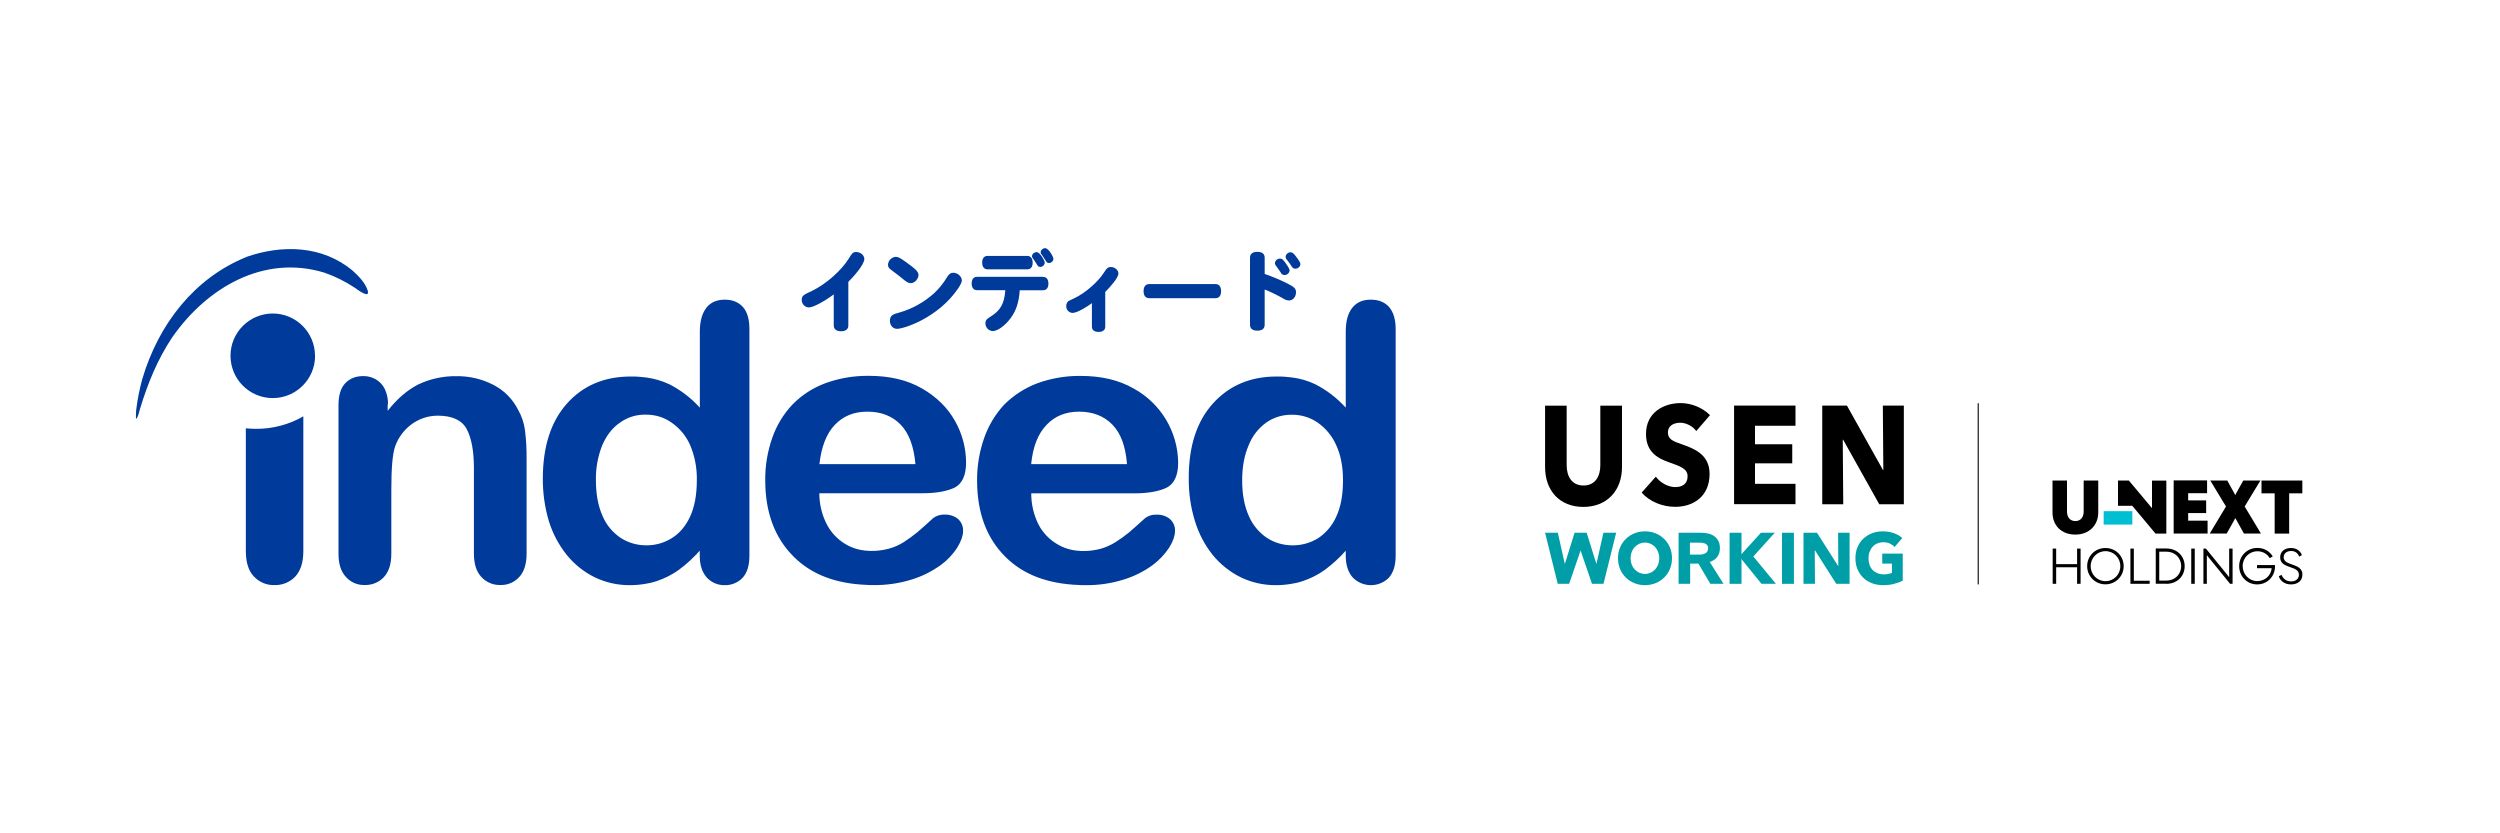 <?xml version="1.0" encoding="UTF-8"?>
<svg id="_レイヤー_1" data-name="レイヤー 1" xmlns="http://www.w3.org/2000/svg" viewBox="0 0 300 100">
  <defs>
    <style>
      .cls-1 {
        fill: #00bfd3;
      }

      .cls-1, .cls-2, .cls-3, .cls-4, .cls-5 {
        stroke-width: 0px;
      }

      .cls-2 {
        fill: #000;
      }

      .cls-3 {
        fill: #009fa8;
      }

      .cls-4 {
        fill-rule: evenodd;
      }

      .cls-4, .cls-5 {
        fill: #003a9b;
      }
    </style>
  </defs>
  <g>
    <path class="cls-5" d="M100.05,35.33c-1.2.88-2.46,1.56-2.98,1.56-.49-.01-.87-.41-.86-.9,0,0,0,0,0-.01,0-.51.22-.6,1.26-1.09,1.65-.8,3.48-2.41,4.39-3.87.37-.61.47-.78.89-.78.51,0,.97.4.97.84,0,.69-1.37,2.21-1.92,2.74v5.24c0,.44-.31.69-.87.69s-.88-.25-.88-.69v-3.74Z"/>
    <path class="cls-5" d="M109.3,33.98c-.24,0-.43-.09-.75-.34-.51-.41-1-.82-1.62-1.26-.27-.2-.37-.35-.37-.61.02-.5.42-.91.92-.95.29,0,.52.11,1.21.61,1.2.85,1.53,1.2,1.53,1.57,0,.47-.48.98-.91.98ZM115.42,33.66c0,.2-.13.47-.45.96-2.42,3.55-6.53,4.84-7.32,4.84-.5,0-.86-.41-.86-.98,0-.66.42-.78,1.12-.97,1.54-.44,2.96-1.23,4.16-2.3.62-.58,1.15-1.23,1.58-1.96.24-.38.43-.52.75-.52.51,0,1.02.45,1.02.92h0Z"/>
    <path class="cls-5" d="M131.03,36.38c-.57.42-1.76,1.17-2.33,1.17-.44-.02-.78-.4-.75-.84,0,0,0,0,0-.01-.01-.29.16-.56.43-.66l.62-.29c1.3-.64,2.8-1.96,3.5-3.08.31-.5.47-.63.8-.63.47,0,.91.37.91.77,0,.52-.95,1.59-1.58,2.22v4.17c0,.4-.29.63-.8.63s-.8-.23-.8-.63v-2.82Z"/>
    <path class="cls-5" d="M137.9,35.78c-.43,0-.67-.3-.67-.84s.24-.85.67-.85h7.96c.43,0,.67.3.67.85s-.24.84-.67.84h-7.96Z"/>
    <path class="cls-5" d="M151.78,32.88c.92.32,1.82.7,2.69,1.13.88.45,1.05.63,1.05,1.07,0,.55-.38.98-.85.98-.21-.01-.42-.08-.6-.19-.74-.43-1.51-.81-2.31-1.13v4.24c0,.45-.31.7-.88.7s-.88-.25-.88-.7v-8.06c0-.45.31-.7.88-.7s.88.25.88.7v1.94ZM153.63,31.03c.22,0,.34.11.72.65.32.47.4.63.4.8-.04.31-.31.53-.62.52-.19,0-.36-.11-.43-.28-.23-.34-.32-.48-.54-.77-.1-.11-.16-.25-.17-.4.05-.31.32-.54.64-.52ZM154.89,30.28c.22,0,.37.14.78.7.28.38.38.57.38.73-.04.32-.31.55-.63.53-.17,0-.32-.09-.4-.24-.17-.28-.36-.54-.57-.8-.11-.11-.17-.25-.18-.4.04-.31.31-.53.61-.53Z"/>
    <path class="cls-5" d="M118.5,32.32h4.78c.41,0,.64-.29.64-.8,0-.07,0-.13-.02-.2-.01-.24-.15-.45-.36-.56h0c-.06-.03-.13-.05-.2-.05h0s-.04,0-.06,0h-4.78c-.4,0-.64.29-.64.8s.24.81.64.81Z"/>
    <path class="cls-5" d="M125.42,29.78c-.28,0-.51.2-.54.48,0,.12.02.18.28.52.12.17.18.26.29.45.16.27.24.33.41.33.29.01.54-.22.55-.51,0-.21-.56-1.27-.99-1.27Z"/>
    <path class="cls-5" d="M124.39,30.26c-.28,0-.52.2-.55.47,0,.13.02.18.28.52.11.17.18.26.29.45.15.27.24.33.41.33.29,0,.53-.22.55-.51,0-.21-.56-1.27-.98-1.27Z"/>
    <path class="cls-5" d="M125.17,33.22h-7.93c-.41,0-.64.29-.64.8s.23.8.64.8h3.4c-.12,1.65-.6,2.46-1.83,3.21-.43.26-.56.43-.56.77,0,.5.39.91.89.93.56,0,1.45-.64,2.12-1.53s1.01-1.91,1.11-3.37h2.8c.41,0,.64-.29.64-.8s-.23-.8-.64-.8Z"/>
    <path class="cls-4" d="M166.71,36.86c-.54-.6-1.25-.9-2.22-.9s-1.7.32-2.22.98-.78,1.59-.78,2.86v9.12c-1.04-1.16-2.29-2.11-3.68-2.82-.86-.41-1.79-.68-2.73-.8-.63-.08-1.26-.13-1.89-.12-3.14,0-5.69,1.08-7.64,3.24-1.95,2.16-2.92,5.17-2.9,9.02-.01,1.72.23,3.43.74,5.08.45,1.48,1.17,2.87,2.14,4.08.92,1.13,2.07,2.04,3.37,2.68,1.31.63,2.75.95,4.21.94.66,0,1.32-.06,1.97-.18.41-.06.81-.16,1.2-.29.96-.32,1.87-.77,2.69-1.36.92-.68,1.77-1.45,2.52-2.31v.6c0,1.14.29,1.99.84,2.62,1.17,1.2,3.1,1.23,4.3.06,0,0,.01,0,.01-.01.55-.6.84-1.48.84-2.66v-27.2c0-1.14-.26-2.02-.77-2.62ZM160.34,62.02c-.47,1.05-1.23,1.95-2.19,2.58-.92.56-1.97.85-3.04.84h-.02c-1.08,0-2.13-.3-3.04-.88-.97-.65-1.73-1.57-2.19-2.64-.53-1.18-.8-2.59-.8-4.28,0-1.58.25-2.98.76-4.16.42-1.1,1.15-2.06,2.1-2.75.91-.65,2-.98,3.12-.96h.06c1.08,0,2.13.33,3.02.94.97.68,1.74,1.61,2.22,2.7.55,1.18.82,2.59.82,4.24,0,1.75-.27,3.21-.82,4.37h0ZM140.39,62.28c-.45-.36-1.01-.54-1.58-.52-.49-.03-.98.11-1.38.4-.8.72-1.44,1.3-1.93,1.72-.52.42-1.07.82-1.64,1.18-.56.35-1.17.62-1.81.8-.68.18-1.37.27-2.08.26-.16,0-.32,0-.47-.02-.93-.05-1.83-.32-2.63-.8-.96-.56-1.75-1.39-2.26-2.38-.57-1.16-.87-2.43-.86-3.72h12.39c1.66,0,2.95-.24,3.86-.68.92-.48,1.38-1.48,1.38-3.02-.05-3.7-2.08-7.09-5.33-8.87-1.77-1.02-3.88-1.52-6.38-1.52h-.18c-1.7,0-3.4.3-5,.88-1.49.56-2.84,1.43-3.97,2.55-1.08,1.16-1.9,2.53-2.42,4.02-.57,1.63-.86,3.35-.85,5.08,0,3.88,1.13,6.92,3.39,9.17,2.13,2.14,5.09,3.26,8.85,3.39.2.02.43.02.66.02,1.6.03,3.19-.2,4.72-.68,1.22-.38,2.37-.95,3.41-1.7.8-.59,1.49-1.32,2.04-2.15.45-.74.68-1.4.68-1.94.03-.56-.19-1.1-.61-1.46h0ZM125.59,50.98c1.01-1.06,2.3-1.58,3.89-1.58h.02c1.64,0,2.98.52,3.99,1.56,1.01,1.04,1.59,2.62,1.75,4.74h-11.5c.2-2.08.82-3.66,1.85-4.72h0ZM113.41,61.75c-.5-.03-.99.11-1.4.4-.78.72-1.44,1.3-1.93,1.72-.52.42-1.06.82-1.62,1.18-.57.36-1.18.63-1.83.8-.68.18-1.37.27-2.08.26-.16,0-.31,0-.47-.02-.93-.05-1.83-.32-2.63-.8-.95-.57-1.73-1.39-2.24-2.38-.59-1.15-.89-2.43-.89-3.72h12.39c1.64,0,2.94-.24,3.86-.68.9-.48,1.36-1.48,1.36-3.02-.01-1.73-.46-3.43-1.31-4.94-.88-1.6-2.22-2.92-3.99-3.94s-3.91-1.51-6.36-1.51h-.2c-1.71,0-3.41.3-5.01.88-1.49.55-2.84,1.42-3.95,2.55-1.09,1.15-1.92,2.52-2.44,4.02-.57,1.63-.86,3.35-.84,5.08,0,3.88,1.15,6.92,3.41,9.17,2.14,2.14,5.08,3.26,8.83,3.39.23.02.43.02.66.02,1.6.03,3.19-.2,4.72-.68,1.22-.38,2.37-.96,3.41-1.7.81-.58,1.5-1.31,2.03-2.15.45-.74.68-1.4.68-1.94.03-.55-.19-1.08-.6-1.46-.45-.36-1.01-.54-1.58-.53h0ZM100.18,50.98c1.01-1.06,2.3-1.58,3.89-1.58h.02c1.64,0,2.99.52,3.99,1.56,1,1.04,1.59,2.62,1.77,4.74h-11.52c.23-2.08.84-3.66,1.85-4.72h0ZM29.5,66.12v-14.72c.43.04.84.06,1.27.06,1.98,0,3.92-.51,5.63-1.5v16.15c0,1.38-.33,2.39-.97,3.08-.65.68-1.56,1.05-2.5,1.02-.93.03-1.83-.35-2.47-1.04-.64-.67-.96-1.69-.96-3.04ZM89.17,36.86c-.53-.6-1.27-.9-2.19-.9-.97,0-1.71.32-2.22.98s-.78,1.59-.78,2.86v9.12c-1.04-1.16-2.29-2.11-3.68-2.82-.86-.4-1.79-.67-2.73-.8-.63-.08-1.26-.13-1.89-.12-3.14,0-5.71,1.08-7.64,3.24s-2.9,5.16-2.9,9.02c-.01,1.72.23,3.43.72,5.08.45,1.48,1.19,2.87,2.16,4.08.91,1.13,2.06,2.04,3.36,2.68,1.31.63,2.75.95,4.21.94.66,0,1.32-.06,1.97-.18.41-.06.81-.16,1.2-.29.96-.32,1.87-.77,2.69-1.36.92-.68,1.76-1.45,2.52-2.31v.6c0,1.14.29,1.99.84,2.62.55.6,1.34.94,2.16.92.8.02,1.58-.3,2.14-.88.55-.6.82-1.48.82-2.66v-27.2c0-1.14-.24-2.02-.76-2.62ZM82.8,62.02c-.55,1.16-1.29,2.02-2.22,2.58-.91.56-1.96.85-3.02.84h-.02c-1.08,0-2.13-.3-3.04-.88-.97-.65-1.74-1.56-2.19-2.64-.53-1.18-.8-2.59-.8-4.28-.03-1.42.22-2.83.74-4.16.51-1.2,1.21-2.12,2.14-2.76.9-.65,1.99-.99,3.1-.96h.08c1.07,0,2.12.32,3,.94.98.67,1.76,1.61,2.24,2.7.57,1.34.84,2.78.81,4.24,0,1.76-.28,3.22-.82,4.38ZM46.52,48.54v.76c1.13-1.44,2.34-2.48,3.66-3.16,1.43-.68,3-1.02,4.58-1,1.56-.02,3.1.34,4.48,1.06,1.27.66,2.3,1.71,2.94,2.99.43.76.71,1.6.82,2.46.14,1.11.2,2.22.19,3.34v11.46c0,1.24-.31,2.18-.88,2.79-.58.64-1.4.99-2.26.96-.87.03-1.72-.33-2.3-.98-.6-.64-.88-1.58-.88-2.78v-10.26c0-2.04-.29-3.6-.86-4.68-.57-1.08-1.75-1.62-3.47-1.62-1.1,0-2.18.34-3.08.98-.95.68-1.66,1.62-2.05,2.72-.31.92-.45,2.62-.45,5.16v7.7c0,1.26-.31,2.18-.9,2.82-.6.63-1.44.97-2.3.94-.86.03-1.69-.33-2.26-.98-.6-.64-.88-1.58-.88-2.78v-17.82c0-1.18.27-2.06.8-2.62s1.24-.87,2.16-.87c.52-.01,1.04.12,1.5.38.47.27.85.67,1.09,1.16.27.58.41,1.21.39,1.85h0ZM29.54,30.84c4.27-1.5,9.14-1.42,12.8,1.66.68.62,1.46,1.4,1.77,2.32.37,1.16-1.29-.12-1.52-.28-1.16-.77-2.4-1.39-3.72-1.84-7.19-2.16-13.99,1.74-18.22,7.8-1.77,2.68-2.92,5.5-3.86,8.6-.1.34-.18.78-.37,1.08-.19.34-.08-.91-.08-.96.15-1.27.4-2.53.74-3.76,1.96-6.6,6.26-12.09,12.46-14.61ZM37.81,42.7c0,2.8-2.28,5.07-5.08,5.07s-5.07-2.28-5.07-5.08c0-2.8,2.27-5.06,5.07-5.07,2.8,0,5.07,2.27,5.07,5.08Z"/>
  </g>
  <g>
    <g>
      <g>
        <path class="cls-2" d="M190,60.83c-2.83,0-4.59-1.94-4.59-4.78v-7.37h2.59v7.14c0,1.27.56,2.44,2.02,2.44s2.02-1.17,2.02-2.44v-7.14h2.6v7.37c0,2.84-1.82,4.78-4.64,4.78Z"/>
        <path class="cls-2" d="M203.57,51.75c-.44-.62-1.25-1.02-1.92-1.02s-1.5.25-1.5,1.19c0,.79.64,1.04,1.66,1.39,1.46.52,3.34,1.2,3.34,3.56,0,2.73-1.99,3.95-4.12,3.95-1.53,0-3.08-.62-4.03-1.71l1.7-1.91c.52.72,1.47,1.25,2.32,1.25.79,0,1.49-.33,1.49-1.29,0-.9-.82-1.19-2.24-1.69-1.37-.48-2.75-1.25-2.75-3.39,0-2.62,2.16-3.71,4.16-3.71,1.22,0,2.58.5,3.52,1.45l-1.66,1.92Z"/>
        <path class="cls-2" d="M208.09,60.51v-11.84h7.37v2.42h-4.86v2.22h4.47v2.29h-4.47v2.46h4.86v2.44h-7.37Z"/>
        <path class="cls-2" d="M225.51,60.51l-4.33-7.74h-.05l.06,7.74h-2.52v-11.84h2.96l4.32,7.72h.05l-.06-7.72h2.52v11.84h-2.95Z"/>
      </g>
      <g>
        <path class="cls-3" d="M205.24,70.06l-1.43-2.43h-.99v2.43h-1.39v-6.13h2.71c.28,0,.56.03.83.09.27.06.51.16.72.31.21.14.38.34.51.57.13.24.19.53.19.88,0,.42-.11.77-.32,1.05-.22.28-.52.49-.9.61l1.65,2.62h-1.59ZM204.98,65.81c0-.14-.03-.26-.09-.35-.06-.09-.13-.16-.23-.21s-.19-.08-.31-.1-.22-.03-.33-.03h-1.23v1.43h1.14c.12,0,.24,0,.36-.03.12-.02.23-.06.33-.11s.18-.13.25-.23.1-.23.1-.38Z"/>
        <polygon class="cls-3" points="213.11 70.06 210.4 66.78 212.97 63.93 211.31 63.93 208.72 66.78 211.38 70.06 213.11 70.06"/>
        <path class="cls-3" d="M213.84,70.06v-6.13h1.43v6.13h-1.43Z"/>
        <path class="cls-3" d="M207.55,70.06v-6.13h1.43v6.13h-1.43Z"/>
        <path class="cls-3" d="M220.35,70.06l-2.55-4.01h-.03l.03,4.01h-1.38v-6.13h1.62l2.54,4h.02l-.03-4h1.38v6.13h-1.61Z"/>
        <path class="cls-3" d="M227.28,70.07c-.4.1-.83.15-1.3.15s-.93-.08-1.34-.23c-.41-.16-.76-.38-1.05-.66-.29-.28-.52-.62-.69-1.02s-.25-.84-.25-1.32.08-.94.25-1.33c.17-.4.4-.74.7-1.02s.65-.5,1.04-.65c.4-.15.83-.23,1.29-.23s.92.07,1.34.22c.41.15.74.34,1,.59l-.92,1.07c-.14-.17-.33-.3-.56-.41-.23-.11-.5-.16-.8-.16-.26,0-.49.05-.71.14s-.41.23-.56.4c-.16.17-.28.37-.37.61s-.13.49-.13.77.04.54.12.78.2.44.36.61c.16.17.35.3.58.4.23.1.5.14.79.14.17,0,.33-.01.49-.04.15-.03.34-.07.47-.13v-1.12h-1.16v-1.2h2.46v3.25c-.3.16-.64.28-1.04.38Z"/>
        <path class="cls-3" d="M200.64,66.99c0,1.9-1.45,3.23-3.24,3.23s-3.24-1.33-3.24-3.23,1.45-3.23,3.24-3.23,3.24,1.33,3.24,3.23ZM197.39,65.11c-.95,0-1.72.78-1.72,1.88s.77,1.88,1.72,1.88,1.72-.78,1.72-1.88-.77-1.88-1.72-1.88Z"/>
        <polygon class="cls-3" points="192.41 63.93 191.57 67.68 190.4 63.93 188.95 63.93 187.78 67.68 186.94 63.93 185.41 63.93 186.93 70.06 187.03 70.06 188.3 70.06 189.67 66.06 191.04 70.06 192.31 70.06 192.42 70.06 193.94 63.93 192.41 63.93"/>
      </g>
    </g>
    <rect class="cls-2" x="237.32" y="48.39" width=".13" height="21.74"/>
    <rect class="cls-1" x="252.44" y="61.34" width="3.44" height="1.61"/>
    <path class="cls-2" d="M271.38,57.66v1.54h1.58v4.83h1.74v-4.83h1.58v-1.54h-4.91ZM269.19,57.66l-.96,1.74-.96-1.74h-2.04l1.89,3.12-1.95,3.24h2.04l1.03-1.85,1.03,1.85h2.04l-1.95-3.24,1.89-3.12h-2.04ZM260.84,57.66v6.36h4.07v-1.54h-2.33v-.91h2.16v-1.52h-2.16v-.87h2.27v-1.53h-4.02ZM258.24,57.66v3.32l-2.78-3.32h-1.3v3.04h1.72l2.78,3.33h1.3v-6.36h-1.72Z"/>
    <path class="cls-2" d="M249.05,64.15c1.65,0,2.74-1.13,2.74-2.65v-3.84h-1.75v3.73c0,.7-.39,1.14-1,1.14s-1-.44-1-1.14v-3.73h-1.74v3.84c0,1.54,1.05,2.65,2.74,2.65"/>
    <path class="cls-2" d="M273.45,69.15c.2.59.74.98,1.47.98.81,0,1.37-.45,1.37-1.17,0-1.47-2.25-.98-2.25-2.09,0-.45.35-.75.89-.75.48,0,.81.24.97.68l.33-.19c-.22-.55-.68-.85-1.32-.85-.73,0-1.29.4-1.29,1.12,0,1.44,2.25.93,2.25,2.09,0,.48-.37.8-.94.8-.54,0-.97-.31-1.14-.79l-.33.17ZM268.7,67.94c0,1.23.95,2.19,2.16,2.19s2.14-.95,2.14-2.16v-.16h-2.16v.37h1.76c-.08.87-.78,1.55-1.74,1.55s-1.74-.81-1.74-1.8.79-1.78,1.78-1.78c.63,0,1.18.33,1.47.83l.36-.21c-.37-.62-1.03-1.02-1.85-1.02-1.22,0-2.18.95-2.18,2.18M264.4,70.06h.42v-3.44l2.79,3.44h.3v-4.23h-.41v3.43l-2.79-3.43h-.3v4.23ZM263.37,65.83h-.42v4.23h.42v-4.23ZM259.11,69.68v-3.48h.87c1,0,1.76.74,1.76,1.74s-.77,1.73-1.76,1.73h-.87ZM259.97,70.06c1.26,0,2.19-.89,2.19-2.12s-.93-2.12-2.19-2.12h-1.28v4.23h1.28ZM255.65,65.83v4.23h2.31v-.37h-1.9v-3.86h-.42ZM250.88,67.94c0-1.01.79-1.8,1.78-1.8s1.78.79,1.78,1.8-.79,1.8-1.78,1.8-1.78-.8-1.78-1.8M250.46,67.94c0,1.22.97,2.18,2.19,2.18s2.19-.96,2.19-2.18-.95-2.18-2.19-2.18-2.19.96-2.19,2.18M246.74,70.06v-1.99h2.51v1.99h.42v-4.23h-.42v1.87h-2.51v-1.87h-.42v4.23h.42Z"/>
  </g>
</svg>